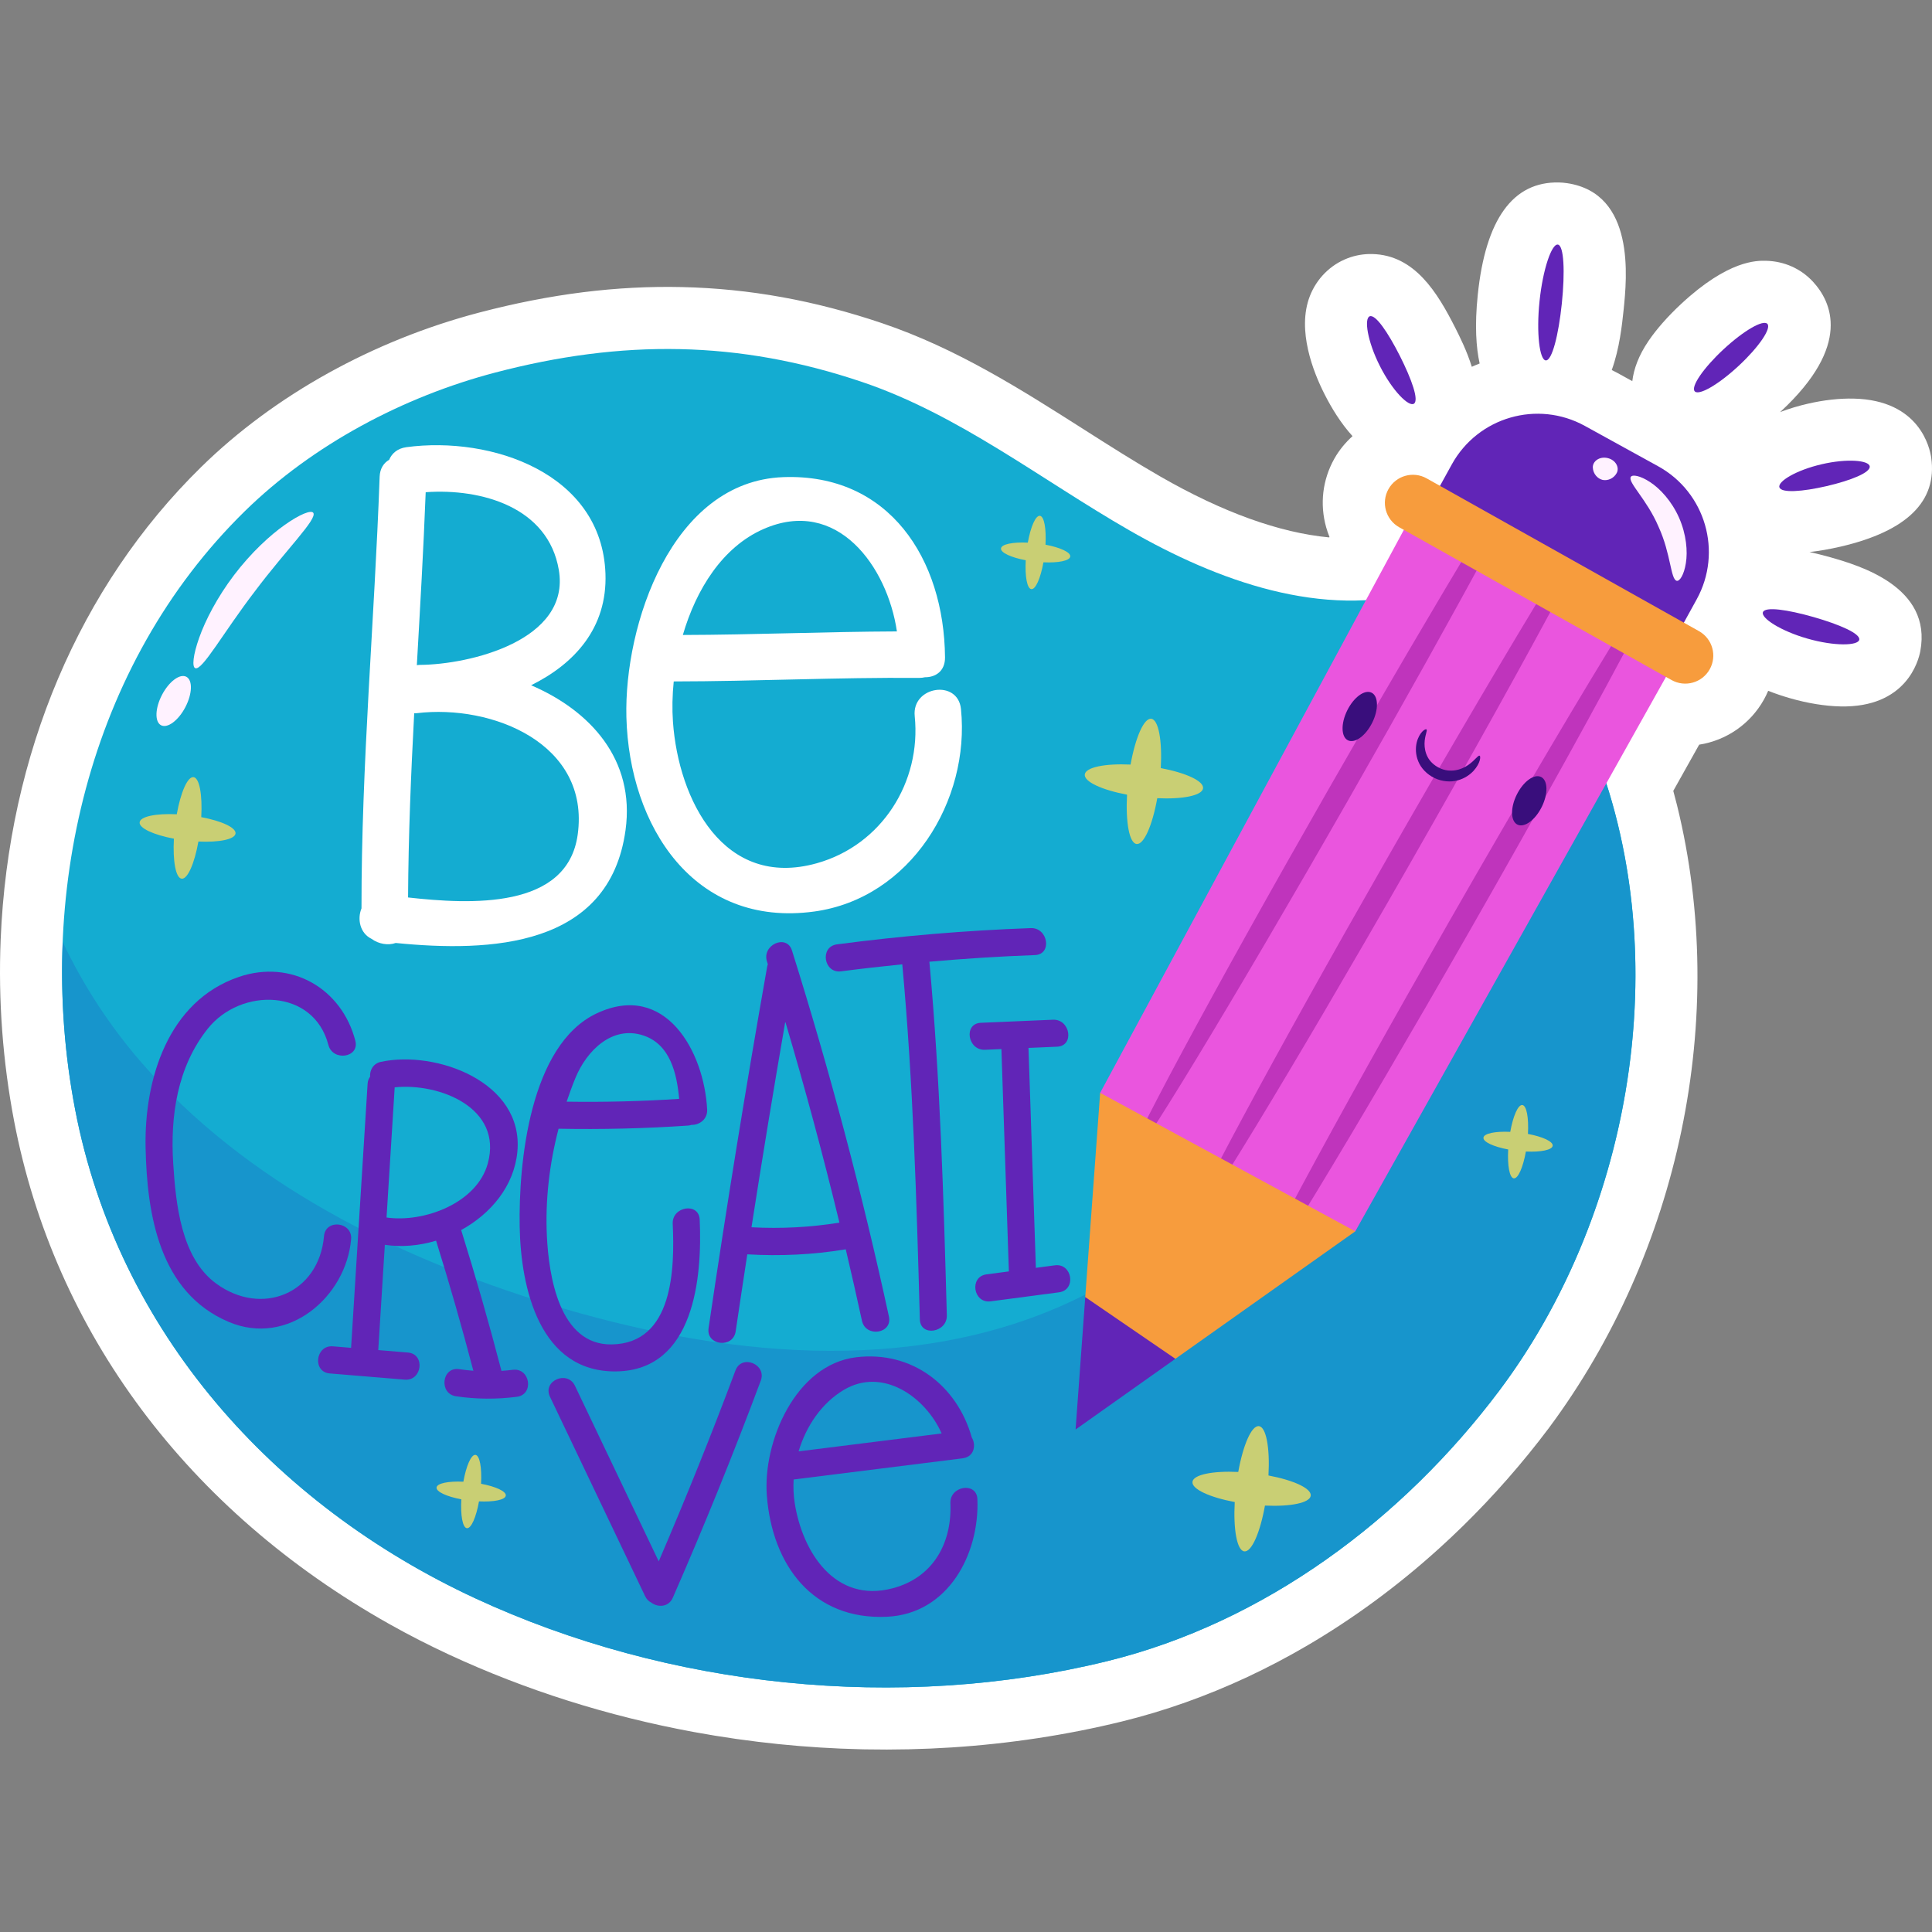 <?xml version="1.0" encoding="UTF-8"?>
<!-- Generator: Adobe Illustrator 25.2.1, SVG Export Plug-In . SVG Version: 6.00 Build 0)  -->
<svg xmlns="http://www.w3.org/2000/svg" xmlns:xlink="http://www.w3.org/1999/xlink" version="1.1" id="Capa_1" x="0px" y="0px" viewBox="0 0 512.001 512.001" style="enable-background:new 0 0 512.001 512.001;" xml:space="preserve" width="512" height="512">
<rect x="0" y="0" width="512.001" height="512.001" fill="#808080" stroke="none"/>
<g>
	<path style="fill:#FFFFFF;" d="M511.791,121.281c-0.36-2.542-3.041-15.246-20.528-15.646c-3.792-0.087-8.027,0.388-12.217,1.365   c-2.287,0.529-4.796,1.246-7.303,2.21c0.08-0.073,0.154-0.135,0.234-0.209c18.852-17.524,13.391-29.056,8.443-34.386   c-3.201-3.439-7.597-5.393-12.379-5.503c-2.468-0.057-9.976-0.228-22.514,11.427c-3.488,3.242-6.461,6.606-8.596,9.729   c-2.719,3.976-3.971,7.575-4.352,10.738l-4.091-2.253c-0.444-0.245-0.901-0.464-1.354-0.693c2.071-5.753,2.726-11.987,3.139-15.931   c0.87-8.439,3.184-30.855-14.959-33.586c-0.693-0.104-1.465-0.172-2.166-0.188c-12.209-0.28-19.452,9.739-21.524,29.761   c-0.857,8.213-0.419,14.041,0.496,18.214c-0.701,0.272-1.393,0.565-2.078,0.873c-1.317-4.237-3.19-7.961-4.382-10.329   c-4.732-9.326-10.727-19.296-22.006-19.554c-2.259-0.052-4.471,0.333-6.512,1.116c-4.569,1.735-8.222,5.395-10.022,10.042   c-3.496,9.031,0.933,20.145,3.867,25.931c1.877,3.724,4.349,7.766,7.444,11.174c-1.882,1.706-3.538,3.689-4.823,5.98   c-3.126,5.565-3.894,12.014-2.166,18.158c0.247,0.881,0.543,1.74,0.882,2.575l-0.067,0.127   c-13.228-1.242-28.269-6.666-44.791-16.161c-6.797-3.905-13.404-8.112-20.398-12.565c-16.504-10.508-33.569-21.373-53.292-28.042   c-17.846-6.037-35.181-9.17-52.989-9.578c-17.349-0.397-34.927,1.807-53.742,6.742C98.9,90.2,72.716,104.74,53.319,123.761   c-32.26,31.627-51.133,76.101-53.144,125.234c-0.659,16.062,0.548,32.3,3.57,48.127c10.743,55.954,46.075,103.293,99.485,133.295   c5.136,2.886,10.475,5.616,15.87,8.118c20.281,9.399,42.071,16.284,64.764,20.465c7.454,1.374,15.067,2.46,22.625,3.226   c7.227,0.733,14.557,1.188,21.788,1.354l1.046,0.022c7.625,0.146,15.317-0.025,22.867-0.51c15.379-0.99,30.545-3.3,45.077-6.864   c5.687-1.394,11.409-3.112,17.01-5.105c5.484-1.951,10.974-4.208,16.318-6.708c5.249-2.455,10.482-5.203,15.557-8.164   c12.354-7.207,24.19-15.904,35.178-25.85c2.149-1.944,4.284-3.954,6.342-5.969c8.208-8.031,15.885-16.787,22.825-26.026l-0.002,0   c34.506-46.425,47.802-108.687,33.949-164.969c-0.32-1.284-0.653-2.567-1.005-3.847l6.863-12.246   c7.171-1.116,13.512-5.445,17.138-11.913c0.432-0.77,0.809-1.56,1.151-2.36c2.015,0.801,4.01,1.458,5.867,1.987   c4.576,1.314,9.158,2.058,13.253,2.152c17.495,0.401,20.724-12.143,21.183-14.606c3.254-17.137-16.336-22.77-23.752-24.903   c-1.992-0.567-3.829-1.012-5.594-1.402c2.51-0.283,5.26-0.752,8.294-1.452C505.383,140.748,513.44,132.813,511.791,121.281z"/>
	<g>
		<g>
			<path style="fill:#14ACD1;" d="M376.529,156.645c-26.002,7.42-53.816-2.642-77.261-16.115     c-23.445-13.473-45.146-30.624-70.761-39.288c-32.807-11.096-63.674-11.32-97.285-2.505     c-24.309,6.375-48.384,19.127-66.384,36.775c-41.522,40.71-55.705,102.373-44.93,158.506     c11.299,58.856,52.526,104.748,106.112,129.584c50.987,23.631,112.241,30.154,167.326,16.641     c41.78-10.249,78.388-37.632,103.99-71.722c38.859-51.742,49.184-129.933,16.846-187.395"/>
		</g>
		<g>
			<g>
				<path style="fill:#1795CC;" d="M126.021,423.603c50.987,23.632,112.241,30.154,167.326,16.641      c41.78-10.25,78.388-37.632,103.99-71.722c34.148-45.47,46.249-111.36,26.738-165.664      c-50.937,43.723-79.533,113.841-140.408,142.129c-42.762,19.871-93.179,14.415-138.264,0.602      c-40.595-12.438-80.269-32.099-108.074-64.185c-8.246-9.515-15.263-20.276-20.709-31.745      c-0.607,14.851,0.492,29.791,3.289,44.359C31.207,352.875,72.435,398.767,126.021,423.603z"/>
			</g>
		</g>
		<g>
			<g>
				<g>
					<path style="fill:#6125B7;" d="M374.696,106.991c1.394-0.892-0.555-6.406-3.71-12.67c-3.173-6.254-6.457-11.093-8.002-10.5       c-1.519,0.578-0.623,6.623,2.701,13.18C368.993,103.565,373.33,107.872,374.696,106.991z"/>
				</g>
			</g>
			<g>
				<g>
					<path style="fill:#6125B7;" d="M409.654,95.512c1.646,0.095,3.37-6.669,4.248-15.073c0.869-8.405,0.573-15.379-1.057-15.624       c-1.614-0.245-3.967,6.454-4.852,15.01C407.1,88.38,408.025,95.419,409.654,95.512z"/>
				</g>
			</g>
			<g>
				<g>
					<path style="fill:#6125B7;" d="M468.374,85.827c-1.117-1.202-6.33,1.828-11.645,6.767c-5.315,4.939-8.718,9.917-7.601,11.118       c1.117,1.202,6.33-1.828,11.645-6.767C466.088,92.006,469.491,87.028,468.374,85.827z"/>
				</g>
			</g>
			<g>
				<g>
					<path style="fill:#6125B7;" d="M495.495,123.587c-0.227-1.612-5.986-2.13-12.74-0.554c-6.757,1.562-11.698,4.564-11.192,6.112       c0.51,1.571,6.055,1.171,12.535-0.326C490.576,127.307,495.73,125.223,495.495,123.587z"/>
				</g>
			</g>
			<g>
				<g>
					<path style="fill:#6125B7;" d="M492.726,169.533c0.308-1.625-5.18-4.018-12.091-6.005c-6.916-1.968-12.839-2.839-13.437-1.297       c-0.593,1.515,4.596,4.954,11.804,7.008C486.205,171.308,492.428,171.132,492.726,169.533z"/>
				</g>
			</g>
		</g>
		<g>
			<g>
				<path style="fill:#FFFFFF;" d="M140.749,181.6c11.486-5.684,20.217-15.169,19.705-29.571      c-0.948-26.62-30.257-36.547-52.748-33.523c-2.387,0.321-3.869,1.666-4.579,3.349c-1.413,0.82-2.44,2.285-2.519,4.511      c-1.366,38.131-4.851,76.191-4.807,114.366c-1.172,2.871-0.399,6.59,2.673,8.079c1.886,1.383,4.4,1.79,6.396,1.088      c25.06,2.493,56.611,1.194,60.902-29.88C168.369,201.211,156.303,188.266,140.749,181.6z M148.094,151.038      c3.165,18.699-23.691,25.102-36.864,25.163c-0.268,0.001-0.509,0.05-0.762,0.078c0.866-15.276,1.759-30.552,2.344-45.838      C127.587,129.39,145.275,134.388,148.094,151.038z M108.142,237.838c0.092-16.288,0.76-32.558,1.626-48.822      c0.223-0.006,0.433,0.014,0.666-0.014c20.082-2.42,45.984,8.129,42.664,32.179C150.353,241.059,124.667,239.679,108.142,237.838      z"/>
			</g>
			<g>
				<path style="fill:#FFFFFF;" d="M254.668,187.894c-0.811-7.953-13.067-6.053-12.258,1.886      c1.784,17.497-8.759,34.173-25.945,38.99c-24.694,6.922-36.665-16.807-38.125-37.477c-0.239-3.378-0.172-6.999,0.206-10.704      c21.677-0.022,43.339-1.111,65.018-0.934c0.558,0.005,1.075-0.066,1.568-0.176c2.788,0.023,5.341-1.617,5.309-5.262      c-0.228-26.066-14.794-48.797-42.857-47.771c-29.597,1.082-42.218,39.231-41.582,63.626      c0.752,28.868,17.911,55.827,49.754,51.495C241.296,238.091,257.137,212.114,254.668,187.894z M202.271,140.23      c19.607-8.668,32.905,9.952,35.42,27.103c-18.913,0.071-37.816,0.894-56.728,0.941      C184.489,156.18,191.459,145.01,202.271,140.23z"/>
			</g>
		</g>
		<g>
			<g>
				<path style="fill:#C9CF74;" d="M318.822,208.908c0.224-1.916-4.544-4.101-11.201-5.353c0.401-7.286-0.593-12.847-2.532-13.073      c-1.938-0.226-4.187,4.955-5.478,12.137c-6.766-0.317-11.909,0.71-12.133,2.625c-0.224,1.915,4.544,4.101,11.201,5.352      c-0.401,7.286,0.593,12.847,2.531,13.073c1.938,0.227,4.188-4.954,5.478-12.137      C313.455,211.851,318.598,210.823,318.822,208.908z"/>
			</g>
			<g>
				<path style="fill:#C9CF74;" d="M347.36,396.371c0.224-1.916-4.544-4.101-11.201-5.353c0.401-7.286-0.593-12.847-2.531-13.073      c-1.938-0.227-4.187,4.955-5.478,12.137c-6.766-0.317-11.909,0.71-12.133,2.625c-0.224,1.916,4.544,4.101,11.201,5.352      c-0.401,7.286,0.593,12.847,2.531,13.073c1.938,0.227,4.188-4.954,5.478-12.137C341.993,399.313,347.136,398.286,347.36,396.371      z"/>
			</g>
			<g>
				<path style="fill:#C9CF74;" d="M62.418,220.89c0.182-1.553-3.684-3.325-9.081-4.34c0.325-5.907-0.481-10.415-2.053-10.599      c-1.571-0.184-3.395,4.017-4.442,9.84c-5.486-0.257-9.655,0.575-9.837,2.128c-0.182,1.553,3.684,3.325,9.081,4.34      c-0.325,5.907,0.481,10.415,2.053,10.599c1.571,0.184,3.395-4.017,4.442-9.84C58.066,223.275,62.236,222.442,62.418,220.89z"/>
			</g>
			<g>
				<path style="fill:#C9CF74;" d="M283.624,147.483c0.131-1.121-2.659-2.4-6.556-3.133c0.234-4.264-0.347-7.519-1.482-7.652      c-1.134-0.133-2.451,2.9-3.207,7.104c-3.96-0.186-6.97,0.415-7.102,1.536c-0.131,1.121,2.66,2.4,6.556,3.133      c-0.234,4.264,0.347,7.519,1.482,7.652c1.134,0.133,2.451-2.9,3.206-7.104C280.483,149.205,283.493,148.604,283.624,147.483z"/>
			</g>
			<g>
				<path style="fill:#C9CF74;" d="M134.041,396.346c0.131-1.121-2.659-2.4-6.556-3.133c0.234-4.265-0.347-7.519-1.482-7.652      s-2.451,2.9-3.206,7.104c-3.96-0.186-6.971,0.415-7.102,1.536c-0.131,1.121,2.659,2.4,6.556,3.133      c-0.235,4.265,0.347,7.519,1.482,7.652c1.134,0.133,2.451-2.9,3.207-7.104C130.899,398.068,133.91,397.467,134.041,396.346z"/>
			</g>
			<g>
				<path style="fill:#C9CF74;" d="M411.478,303.633c0.131-1.121-2.659-2.4-6.556-3.133c0.234-4.265-0.347-7.519-1.482-7.652      c-1.134-0.133-2.451,2.9-3.206,7.104c-3.96-0.186-6.971,0.415-7.102,1.537c-0.131,1.121,2.659,2.4,6.556,3.133      c-0.234,4.264,0.347,7.519,1.482,7.652c1.134,0.133,2.451-2.9,3.207-7.104C408.337,305.355,411.347,304.754,411.478,303.633z"/>
			</g>
		</g>
		<g>
			<g>
				<path style="fill:#6125B7;" d="M85.864,327.591c-1.336,15.208-16.502,21.429-28.61,12.541      c-9.303-6.829-10.654-21.154-11.344-31.695c-0.829-12.654,1.06-25.682,9.146-35.82c8.774-11,28.074-10.676,31.962,4.283      c1.16,4.463,8.325,3.42,7.15-1.1c-3.593-13.822-16.944-21.673-30.919-16.889c-18.717,6.407-25.04,27.097-24.666,45.204      c0.369,17.849,3.684,38.418,22.028,46.204c15.676,6.654,31.09-6.565,32.436-21.889C93.455,323.793,86.273,322.94,85.864,327.591      z"/>
			</g>
			<g>
				<path style="fill:#6125B7;" d="M135.882,363.015c-1,0.129-1.995,0.21-2.989,0.279c-3.259-12.527-6.823-24.964-10.678-37.319      c7.907-4.337,14.044-11.69,14.893-20.761c1.733-18.512-21.584-26.942-36.141-23.82c-2.119,0.455-3.003,2.259-2.89,3.954      c-0.36,0.476-0.609,1.082-0.658,1.853c-1.459,23.33-2.919,46.66-4.379,69.99c-1.603-0.133-3.207-0.266-4.81-0.398      c-4.638-0.384-5.493,6.798-0.84,7.184c6.622,0.549,13.244,1.097,19.867,1.645c4.638,0.384,5.493-6.798,0.84-7.184      c-2.619-0.217-5.238-0.434-7.857-0.651c0.582-9.299,1.164-18.597,1.745-27.896c4.438,0.665,9.117,0.254,13.578-1.097      c3.56,11.416,6.853,22.905,9.881,34.473c-1.25-0.098-2.502-0.235-3.759-0.423c-4.617-0.691-5.443,6.495-0.84,7.184      c5.36,0.802,10.763,0.83,16.137,0.138C141.606,369.569,140.51,362.418,135.882,363.015z M102.438,322.654      c0.719-11.5,1.439-23,2.159-34.5c11.916-1.215,28.711,5.484,24.67,20.191C126.372,318.883,112.3,324.077,102.438,322.654z"/>
			</g>
			<g>
				<path style="fill:#6125B7;" d="M163.372,363.437c20.673-0.323,22.744-24.973,22.056-40.228c-0.21-4.651-7.358-3.517-7.15,1.1      c0.531,11.771,0.205,31.721-16.167,31.977c-13.946,0.218-16.668-18.337-17.174-28.57c-0.476-9.634,0.661-19.281,3.085-28.591      c11.448,0.216,22.879-0.049,34.305-0.834c0.341-0.023,0.642-0.093,0.922-0.184c2.018,0.062,4.288-1.431,4.153-4.068      c-0.793-15.468-11.103-33.947-29.181-25.527c-17.891,8.332-20.796,39.885-20.501,56.545      C138.006,341.248,142.959,363.756,163.372,363.437z M152.528,285.592c2.933-7.104,9.706-13.947,18-11.171      c7.081,2.371,8.846,10.061,9.456,16.791c-9.934,0.65-19.868,0.893-29.82,0.743C150.893,289.812,151.665,287.683,152.528,285.592      z"/>
			</g>
			<g>
				<path style="fill:#6125B7;" d="M187.778,351.982c-0.681,4.619,6.505,5.445,7.184,0.84c1.003-6.806,2.038-13.608,3.082-20.408      c8.696,0.504,17.351,0.107,25.961-1.313c0.046-0.008,0.083-0.025,0.128-0.034c1.481,6.299,2.923,12.609,4.293,18.937      c0.981,4.531,8.14,3.471,7.151-1.1c-7.087-32.726-15.67-65.074-25.697-97.022c-1.394-4.443-8.011-1.51-6.627,2.901      c0.079,0.251,0.154,0.504,0.232,0.755c-0.069,0.199-0.136,0.4-0.175,0.625C197.673,288.028,192.495,319.969,187.778,351.982z       M222.456,324.012c-7.749,1.247-15.483,1.648-23.303,1.228c2.834-18.187,5.827-36.348,8.958-54.487      C213.345,288.386,218.129,306.14,222.456,324.012z"/>
			</g>
			<g>
				<path style="fill:#6125B7;" d="M222.901,257.417c5.398-0.712,10.803-1.313,16.213-1.862c2.889,31.288,3.793,62.723,4.658,94.119      c0.128,4.648,7.277,3.506,7.15-1.1c-0.861-31.259-1.764-62.556-4.623-93.708c9.299-0.819,18.617-1.42,27.961-1.759      c4.65-0.169,3.512-7.318-1.1-7.15c-17.194,0.624-34.303,2.059-51.36,4.31C217.179,250.877,218.275,258.027,222.901,257.417z"/>
			</g>
			<g>
				<path style="fill:#6125B7;" d="M279.559,335.323c-1.69,0.223-3.38,0.446-5.07,0.67c0.003-0.098,0.022-0.189,0.019-0.29      c-0.649-19.331-1.298-38.662-1.947-57.993c2.527-0.108,5.054-0.216,7.581-0.323c4.65-0.198,3.515-7.347-1.1-7.15      c-6.369,0.271-12.738,0.543-19.107,0.815c-4.65,0.198-3.515,7.347,1.1,7.15c1.45-0.062,2.9-0.124,4.349-0.185      c0.658,19.596,1.316,39.192,1.974,58.787c0.002,0.047,0.014,0.084,0.018,0.13c-1.982,0.262-3.964,0.524-5.946,0.786      c-4.622,0.611-3.526,7.761,1.1,7.15c6.043-0.798,12.086-1.596,18.13-2.395C285.28,341.863,284.185,334.712,279.559,335.323z"/>
			</g>
			<g>
				<path style="fill:#6125B7;" d="M194.911,363.177c-6.367,17.035-13.163,33.893-20.34,50.599      c-7.401-15.512-14.802-31.023-22.203-46.535c-2.002-4.197-8.641-1.322-6.627,2.901c8.408,17.622,16.816,35.244,25.224,52.866      c0.395,0.829,0.975,1.373,1.629,1.694c1.704,1.314,4.585,1.285,5.709-1.285c8.296-18.962,16.065-38.133,23.312-57.52      C203.248,361.527,196.544,358.809,194.911,363.177z"/>
			</g>
			<g>
				<path style="fill:#6125B7;" d="M251.87,398.372c0.436,10.61-4.604,19.709-15.272,22.533      c-15.382,4.071-23.99-9.718-25.993-22.604c-0.315-2.029-0.403-4.12-0.285-6.219c14.938-1.871,29.877-3.742,44.815-5.614      c0.187-0.026,0.368-0.07,0.547-0.121c0.51-0.132,0.935-0.349,1.281-0.633c0.014-0.011,0.028-0.021,0.041-0.033      c0.123-0.105,0.236-0.217,0.338-0.337c0.062-0.069,0.119-0.141,0.174-0.215c0.058-0.083,0.112-0.168,0.161-0.256      c0.059-0.102,0.114-0.207,0.16-0.318c0.065-0.15,0.114-0.306,0.157-0.464c0.004-0.016,0.01-0.03,0.013-0.046      c0.264-1.022,0.089-2.17-0.47-3.091c-3.904-13.832-15.911-23.058-30.668-21.262c-16.07,1.955-24.72,22.424-23.651,36.59      c1.394,18.49,12.201,33.076,31.813,32.177c16.305-0.747,24.584-16.695,23.988-31.188      C258.829,392.622,251.68,393.758,251.87,398.372z M223.563,368.373c10.355-6.219,21.742,1.89,25.981,11.509      c-12.635,1.583-25.27,3.165-37.905,4.748C213.626,377.948,217.72,371.882,223.563,368.373z"/>
			</g>
		</g>
		<g>
			<g>
				<path style="fill:#6125B7;" d="M427.535,198.97l-64.903-35.744l22.106-40.14c6.917-12.56,22.707-17.134,35.267-10.217      l19.42,10.695c12.56,6.917,17.134,22.706,10.217,35.266L427.535,198.97z"/>
			</g>
			<g>
				<polygon style="fill:#EA55DE;" points="445.239,172.712 375.694,133.64 291.552,289.615 306.855,333.098 359.163,326.316           "/>
			</g>
			<g>
				<g>
					<path style="fill:#BF34BC;" d="M433.935,166.361l-2.943-1.653c-10.74,17.22-27.977,46.335-47.007,79.61       c-30.81,53.871-54.632,98.203-53.208,99.017c1.424,0.814,27.555-42.197,58.364-96.068       C408.18,213.979,424.541,184.348,433.935,166.361z"/>
				</g>
				<g>
					<path style="fill:#BF34BC;" d="M414.476,155.429l-3.391-1.905c-10.773,17.573-26.197,43.741-43.029,73.172       c-30.81,53.871-54.632,98.203-53.208,99.017c1.424,0.814,27.555-42.197,58.364-96.068       C390.053,200.2,404.793,173.626,414.476,155.429z"/>
				</g>
				<g>
					<path style="fill:#BF34BC;" d="M391.22,142.363c-10.44,17.237-24.216,40.698-39.092,66.71       c-30.81,53.871-54.632,98.203-53.208,99.017c1.424,0.814,27.555-42.197,58.364-96.068       c14.885-26.026,28.127-49.807,37.691-67.549L391.22,142.363z"/>
				</g>
			</g>
			<g>
				<path style="fill:#F79C3D;" d="M442.977,180.218l-72.172-40.486c-3.579-2.008-4.852-6.536-2.845-10.115l0,0      c2.007-3.579,6.536-4.852,10.114-2.845l72.173,40.486c3.579,2.007,4.852,6.536,2.845,10.114l0,0      C451.084,180.952,446.555,182.226,442.977,180.218z"/>
			</g>
			<g>
				<g>
					<g>
						<path style="fill:#390E7C;" d="M363.654,191.521c-1.733,3.485-4.617,5.574-6.441,4.667c-1.824-0.907-1.898-4.468-0.165-7.953        c1.733-3.485,4.617-5.574,6.441-4.667C365.313,184.476,365.387,188.036,363.654,191.521z"/>
					</g>
					<g>
						<path style="fill:#390E7C;" d="M408.572,213.86c-1.733,3.485-4.617,5.574-6.441,4.667c-1.824-0.907-1.898-4.468-0.165-7.952        c1.733-3.485,4.617-5.574,6.441-4.667C410.231,206.815,410.305,210.376,408.572,213.86z"/>
					</g>
				</g>
				<g>
					<g>
						<path style="fill:#390E7C;" d="M392.106,200.275c-0.411-0.173-1.18,1.18-2.999,2.445c-1.777,1.283-4.79,2.214-7.669,0.79        c-1.402-0.677-2.5-1.734-3.101-2.9c-0.624-1.174-0.828-2.454-0.822-3.528c0.026-2.181,0.857-3.498,0.507-3.777        c-0.224-0.272-1.892,0.693-2.589,3.497c-0.314,1.364-0.329,3.141,0.418,4.954c0.734,1.826,2.305,3.479,4.308,4.435        c2.003,0.953,4.253,1.133,6.118,0.62c1.865-0.492,3.279-1.513,4.221-2.519C392.393,202.196,392.45,200.363,392.106,200.275z"/>
					</g>
				</g>
			</g>
			<g>
				<polygon style="fill:#F79C3D;" points="359.163,326.316 291.551,289.615 287.603,343.738 292.026,359.47 311.486,360.098           "/>
			</g>
			<g>
				<polygon style="fill:#6125B7;" points="311.486,360.098 287.603,343.738 285.043,378.835     "/>
			</g>
		</g>
		<g>
			<g>
				<path style="fill:#FFF2FF;" d="M444.366,153.923c0.765,0.141,1.908-1.549,2.407-4.676c0.511-3.097,0.149-7.61-1.81-12.055      c-1.97-4.44-5.066-7.744-7.701-9.45c-2.65-1.734-4.67-2.026-5.079-1.365c-0.866,1.458,4.25,5.93,7.348,13.217      C442.839,146.789,442.705,153.582,444.366,153.923z"/>
			</g>
		</g>
		<g>
			<g>
				<path style="fill:#FFF2FF;" d="M428.432,125.383c0.795-1.424-0.198-3.483-2.404-3.994c-2.207-0.508-4.002,0.907-3.912,2.535      c0.08,1.647,1.251,2.932,2.575,3.252C426.021,127.469,427.637,126.828,428.432,125.383z"/>
			</g>
		</g>
		<g>
			<g>
				<path style="fill:#FFF2FF;" d="M83.005,135.878c-0.579-0.738-3.479,0.359-7.476,3.176c-3.989,2.803-8.993,7.419-13.51,13.359      c-4.506,5.947-7.607,12.008-9.234,16.604c-1.638,4.606-1.915,7.695-1.048,8.054c1.866,0.737,7.381-9.373,15.854-20.429      C75.962,145.508,84.217,137.477,83.005,135.878z"/>
			</g>
		</g>
		<g>
			<g>
				<path style="fill:#FFF2FF;" d="M49.377,179.348c-1.713-0.893-4.601,1.26-6.449,4.808c-1.849,3.548-1.959,7.148-0.246,8.041      c1.713,0.893,4.6-1.26,6.449-4.808C50.98,183.84,51.09,180.241,49.377,179.348z"/>
			</g>
		</g>
	</g>
</g>















</svg>
